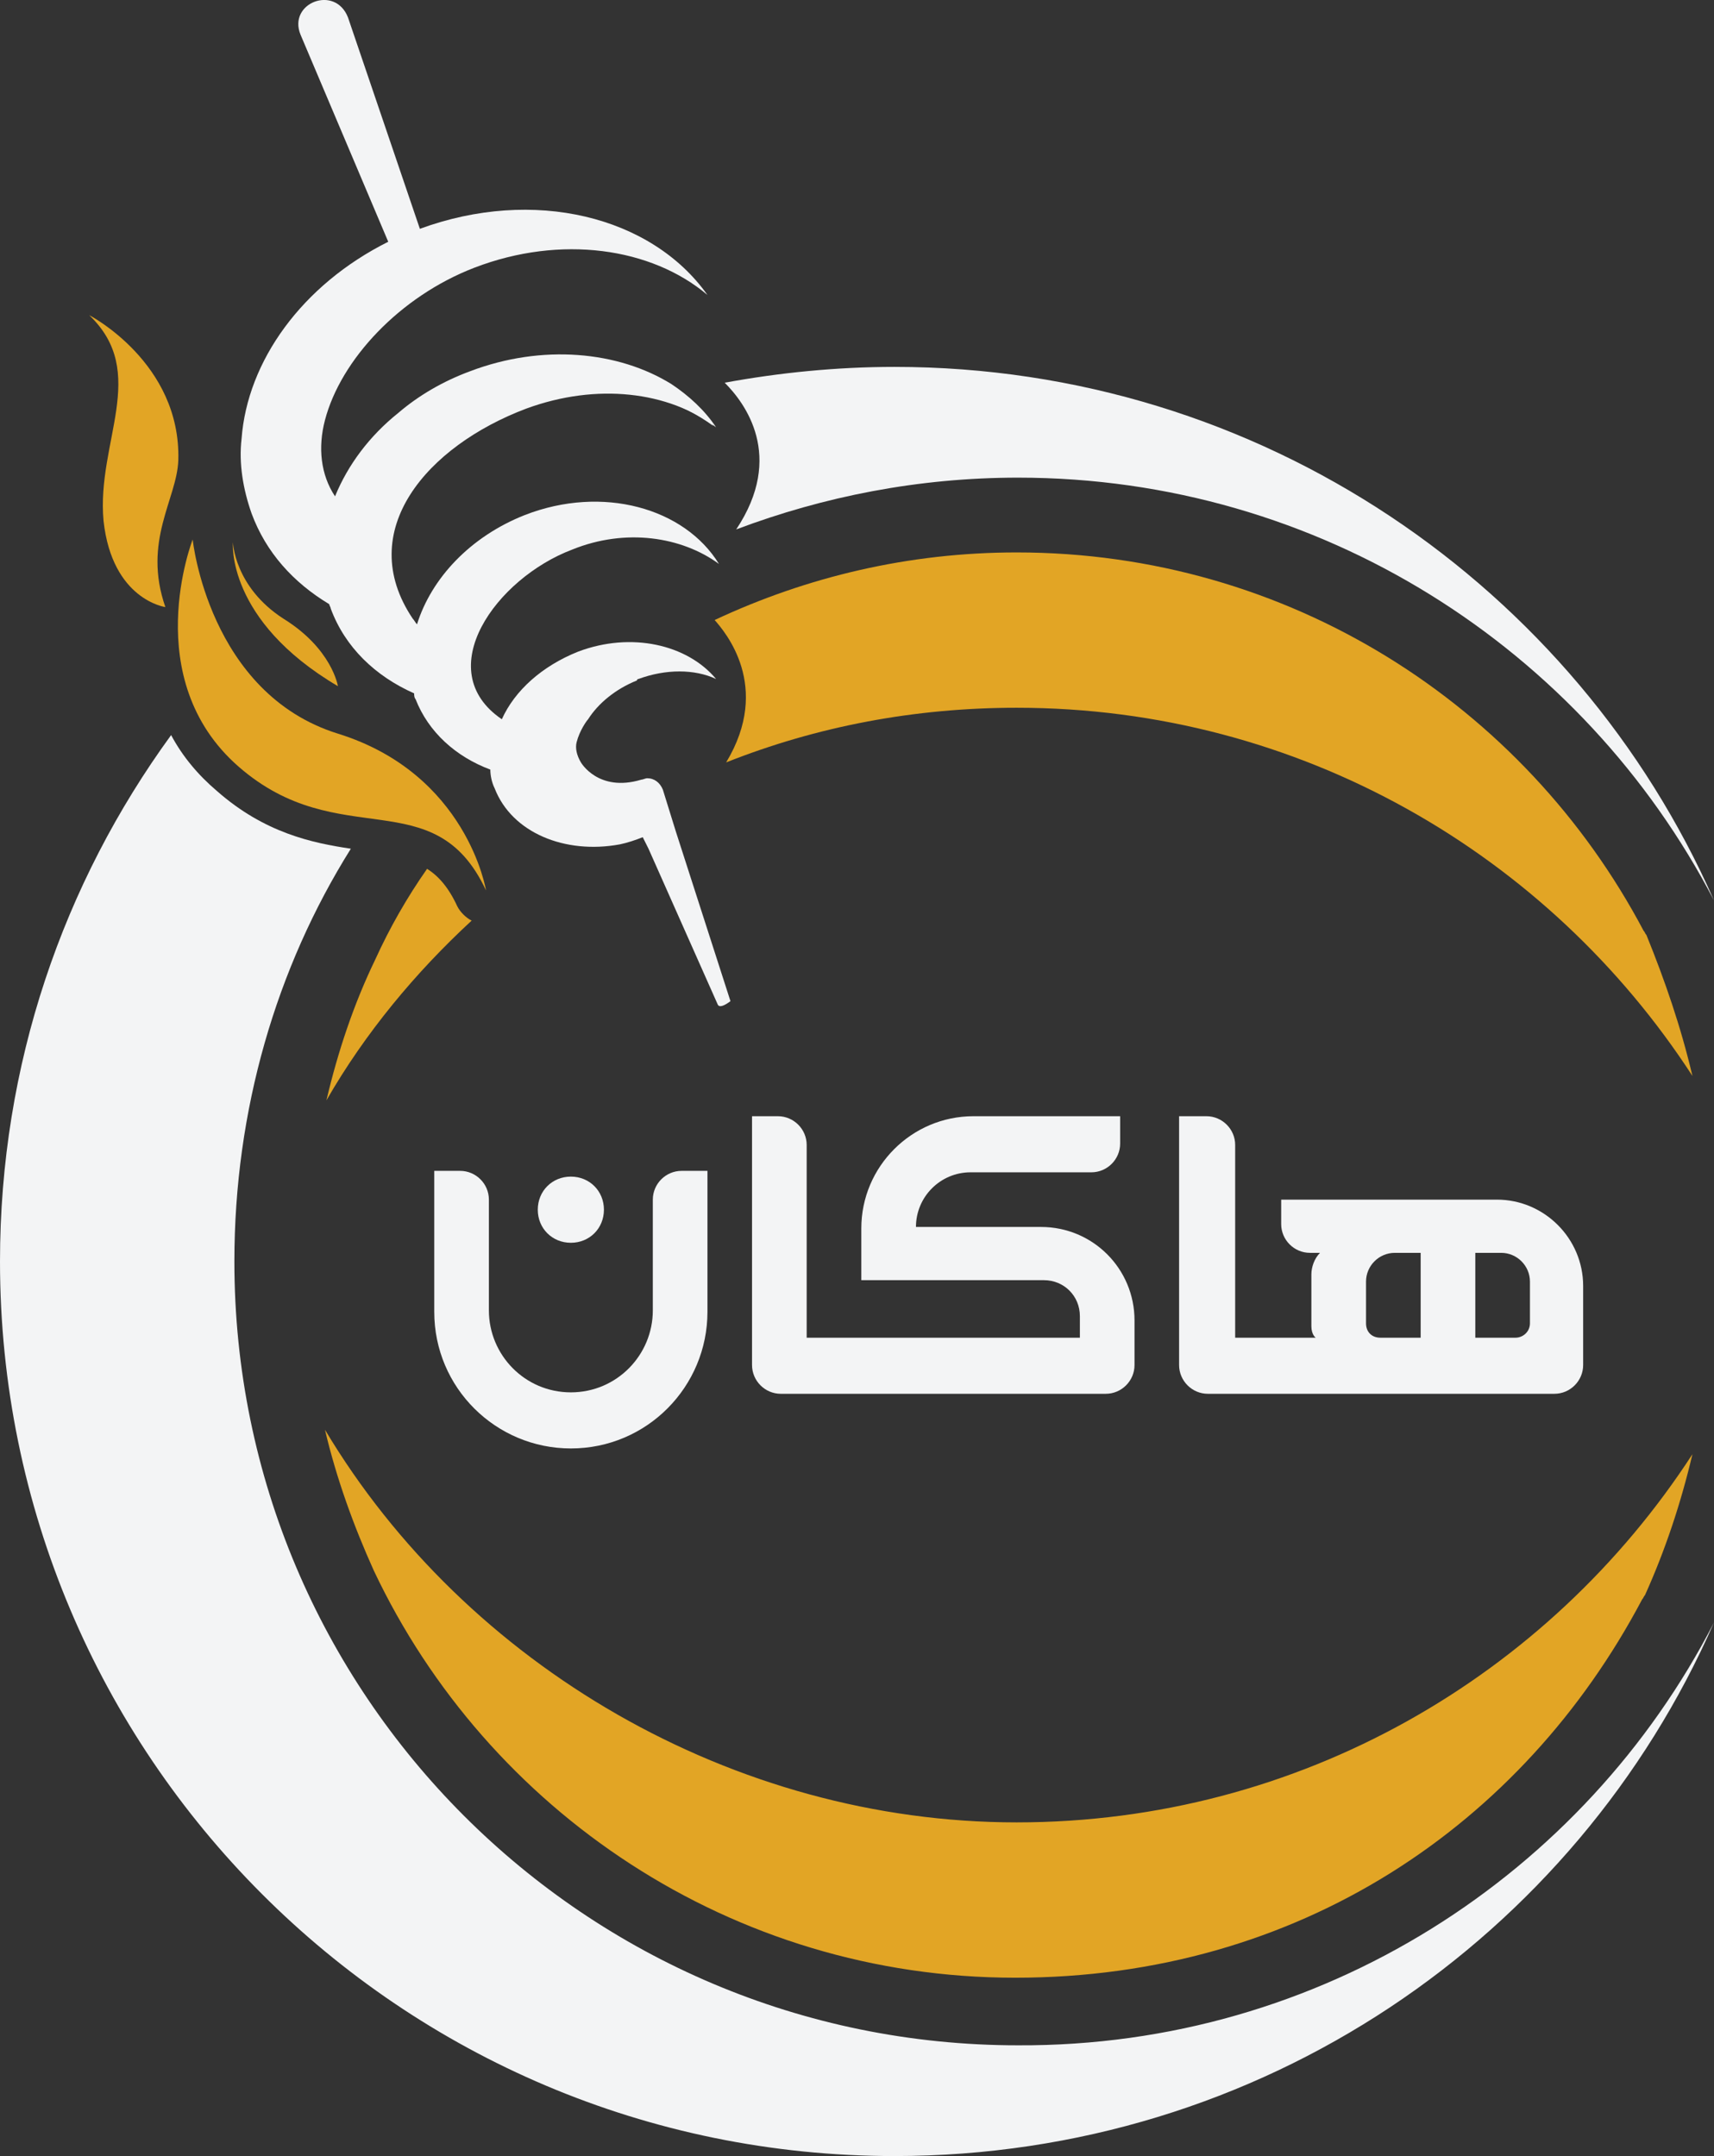 <?xml version="1.0" encoding="UTF-8"?>
<svg id="Layer_2" data-name="Layer 2" xmlns="http://www.w3.org/2000/svg" viewBox="0 0 119.2 149.91">
  <rect x="0" y="0" width="119.2" height="149.91" fill="#333333" stroke="none"/>
  <g id="Layer_1-2" data-name="Layer 1">
    <g>
      <path d="m119.2,62.61c-9.1-17.5-27.4-29.4-48.4-29.4-6.9,0-13.5,1.3-19.6,3.6,3.4-5.1.6-8.8-.8-10.2,3.8-.7,7.8-1.1,11.8-1.1,25.5,0,47.4,15.3,57,37.1Z" style="fill: #f3f4f5; fill-rule: evenodd;"/>
      <path d="m49.6,29.61c-1.1-.8-2.4-1.5-3.9-1.9.6-.2,1.1-.3,1.7-.4.8.6,1.6,1.4,2.2,2.3Z" style="fill: #f3f4f5; fill-rule: evenodd;"/>
      <path d="m119.2,112.81c-9.6,21.9-31.5,37.1-57,37.1C27.8,149.91,0,122.01,0,87.71c0-13.7,4.4-26.3,11.9-36.6.8,1.5,1.9,2.8,3.2,3.9,3.3,2.9,6.6,3.6,9.3,4-5.2,8.3-8.1,18.2-8.1,28.7,0,30.1,24.4,54.5,54.5,54.5,21.1.1,39.4-11.9,48.4-29.4Z" style="fill: #f3f4f5; fill-rule: evenodd;"/>
      <g>
        <path d="m32.8,64.01c-3.9,3.6-7.4,7.8-10.1,12.5.8-3.4,1.9-6.7,3.4-9.8h0c1-2.2,2.2-4.3,3.6-6.3.8.5,1.5,1.3,2.1,2.6.2.4.6.8,1,1Z" style="fill: #e2a525; fill-rule: evenodd;"/>
        <path d="m117.7,74.81c-10-15.4-27.3-25.6-47-25.6-7.1,0-13.9,1.3-20.2,3.8,3.2-5.3-.1-9.1-.8-9.9,6.4-3,13.5-4.7,21-4.7,18.9,0,35.3,10.6,43.6,26.3.1.1.1.2.2.3,1.3,3.2,2.4,6.4,3.2,9.8Z" style="fill: #e2a525; fill-rule: evenodd;"/>
        <path d="m117.7,101.11c-10,15.4-27.3,25.6-47,25.6s-38.3-10.9-48.1-27.3c.8,3.4,2,6.7,3.4,9.8h0c7.9,16.7,24.9,28.3,44.6,28.3s35.3-10.6,43.6-26.3c.1-.1.1-.2.2-.3,1.4-3.1,2.5-6.4,3.3-9.8Z" style="fill: #e2a525; fill-rule: evenodd;"/>
      </g>
      <g>
        <path d="m39.7,96.81h0c-3.2,0-5.7-2.6-5.7-5.7v-7.7c0-1.1-.9-2-2-2h-1.8v9.8c0,5.3,4.3,9.5,9.5,9.5h0c5.3,0,9.5-4.3,9.5-9.5v-9.8h-1.8c-1.1,0-2,.9-2,2v7.7c0,3.1-2.5,5.7-5.7,5.7Z" style="fill: #f3f4f5;"/>
        <path d="m39.7,81.81h0c-1.3,0-2.3,1-2.3,2.3h0c0,1.3,1,2.3,2.3,2.3h0c1.3,0,2.3-1,2.3-2.3h0c0-1.3-1-2.3-2.3-2.3Z" style="fill: #f3f4f5;"/>
        <path d="m67.7,77.61c-4.3,0-7.8,3.5-7.8,7.8v3.6h12.7c1.4,0,2.5,1.1,2.5,2.5v1.5h-19v-13.4c0-1.1-.9-2-2-2h-1.8v17.3c0,1.1.9,2,2,2h22.6c1.1,0,2-.9,2-2v-3.1c0-3.6-2.9-6.5-6.5-6.5h-8.7c0-2.1,1.7-3.8,3.8-3.8h8.4c1.1,0,2-.9,2-2v-1.9h-10.2Z" style="fill: #f3f4f5;"/>
        <path d="m89.1,83.31v1.8c0,1.1.9,2,2,2h.7c-.4.4-.6,1-.6,1.5v3.6c0,.6.3.8.3.8h-5.6v-13.4c0-1.1-.9-2-2-2h-1.9v17.3c0,1.1.9,2,2,2h24.1c1.1,0,2-.9,2-2v-5.5c0-3.3-2.7-6-6-6h-15v-.1Zm5.9,8.7v-2.9c0-1.1.9-2,2-2h1.8v5.9h-2.8c-.6,0-1-.4-1-1Zm7.6,1v-5.9h1.8c1.1,0,2,.9,2,2v2.9c0,.6-.5,1-1,1h-2.8Z" style="fill: #f3f4f5;"/>
      </g>
      <g>
        <path d="m40.5,49.91c-.3.5-.6,1.1-.8,1.6.1-.8.7-1.5.8-1.6Z" style="fill: #f3f4f5; fill-rule: evenodd;"/>
        <path d="m49.9,69.81l-4.8-10.8-.4-.8c-.5.2-1.1.4-1.6.5-3.8.7-7.5-.8-8.7-3.9-.2-.4-.3-.9-.3-1.3-2.4-.9-4.3-2.6-5.2-4.9-.1-.1-.1-.3-.1-.4-2.7-1.2-4.8-3.2-5.8-5.9,0-.1-.1-.2-.1-.3-2.5-1.5-4.4-3.6-5.4-6.3-.6-1.7-.9-3.5-.7-5.2.4-5.4,4.2-10.7,10.2-13.7l-6.1-14.4c-.9-2.2,2.4-3.5,3.3-1.2l5,14.7c7.9-2.9,16.1-.9,20,4.6-3.9-3.3-10.2-4.2-16.2-1.9-5.2,2-9.3,6.4-10.4,10.6-.5,1.9-.3,3.8.7,5.3.9-2.2,2.4-4.2,4.4-5.8,1.4-1.2,3.1-2.2,5-2.9,5-1.9,10.3-1.4,14,.9,1.2.8,2.3,1.8,3.1,3-3.3-2.5-8.3-3.1-13.2-1.3-6.9,2.6-12,8.5-7.9,14.6.1.1.2.3.3.4,1-3.2,3.7-6.1,7.5-7.6,5.4-2.1,11.1-.5,13.5,3.4-2.6-1.9-6.5-2.5-10.2-1-5.3,2-9.9,8.4-4.9,11.8.9-2,2.8-3.7,5.3-4.7,3.7-1.4,7.6-.5,9.6,1.9-1.5-.7-3.5-.7-5.4,0,0,0-.1,0-.1.1h0c-1.5.6-2.7,1.6-3.4,2.7h0c-.1.1-.6.8-.8,1.6h0c-.1.4,0,.9.3,1.4,0,0,1.2,2.1,4.2,1.2.1,0,.3-.1.4-.1.5,0,.9.3,1.1.8l.9,2.9h0l3.8,11.8c-.4.3-.8.5-.9.2Z" style="fill: #f3f4f5; fill-rule: evenodd;"/>
      </g>
      <path d="m6.2,21.91s6.4,3.3,6.2,10.1c-.1,2.7-2.5,5.6-.9,10.2,0,0-3.7-.5-4.3-6-.5-5.5,3.2-10.3-1-14.3Z" style="fill: #e2a525; fill-rule: evenodd;"/>
      <path d="m13.4,37.51s-3.8,9.7,3.2,15.8c7,6.1,13.6.9,17.2,8.6,0,0-1.3-8.1-10.3-10.9s-10.1-13.5-10.1-13.5Z" style="fill: #e2a525; fill-rule: evenodd;"/>
      <path d="m16.2,37.71s-.5,5.4,7.3,10c0,0-.4-2.6-3.8-4.7-3.4-2.2-3.5-5.3-3.5-5.3Z" style="fill: #e2a525; fill-rule: evenodd;"/>
    </g>
  </g>
</svg>